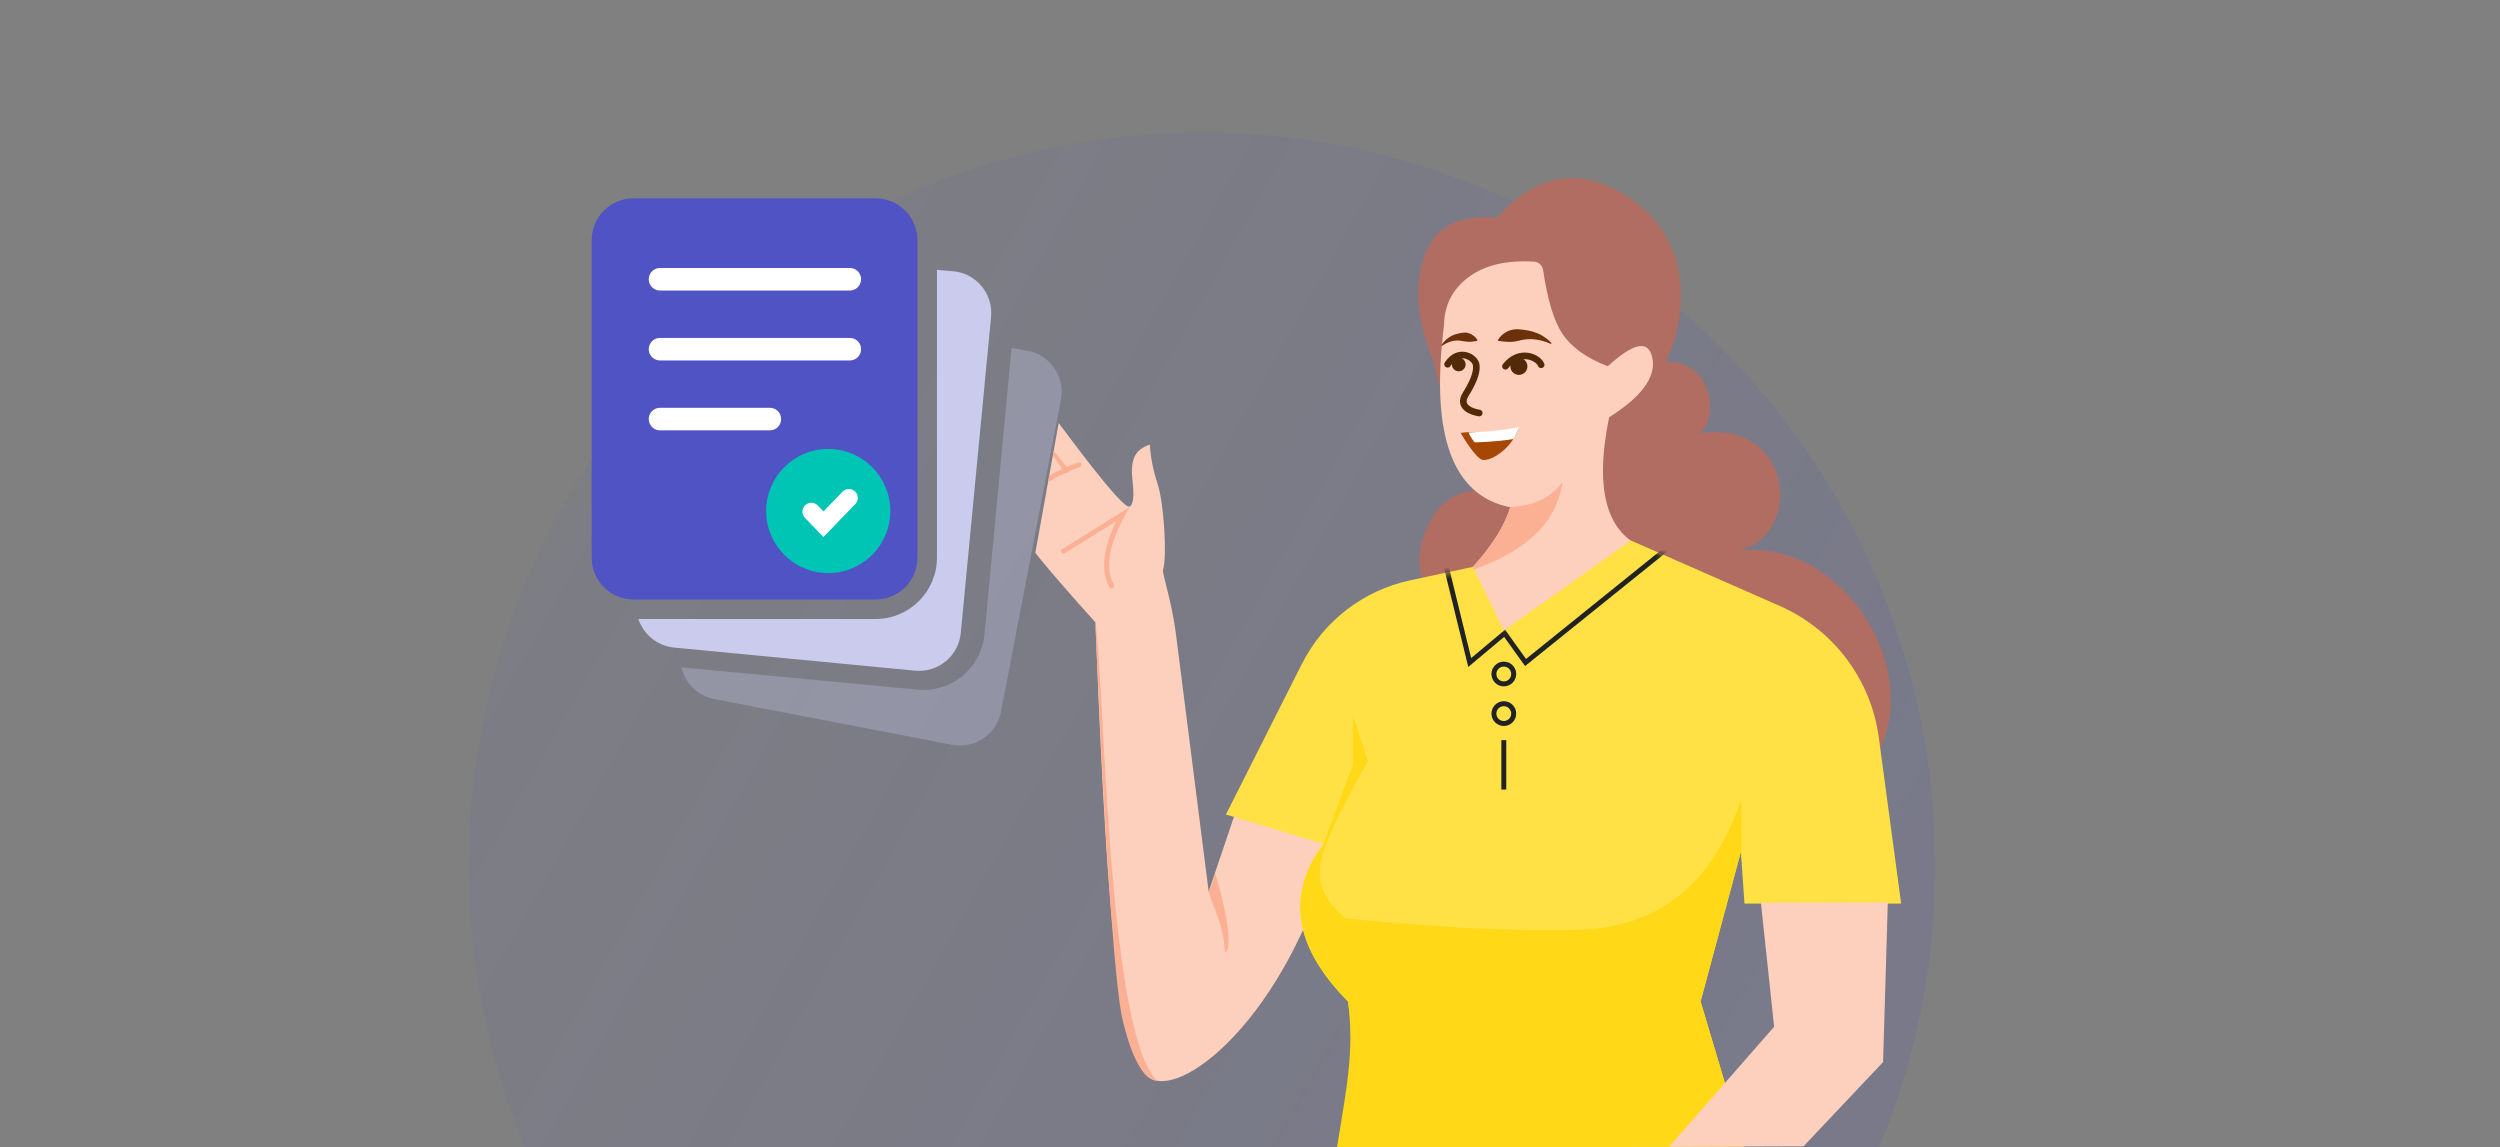 <?xml version="1.0" encoding="UTF-8"?> <svg xmlns="http://www.w3.org/2000/svg" xmlns:xlink="http://www.w3.org/1999/xlink" id="Layer_2" width="421.77" height="193.58" viewBox="0 0 421.77 193.58"><rect x="0" y="0" width="421.77" height="193.58" fill="#808080" stroke="none"/><defs><style> .cls-1 { fill: #6b310a; } .cls-2, .cls-3, .cls-4, .cls-5, .cls-6, .cls-7 { fill-rule: evenodd; } .cls-2, .cls-8 { fill: #fcb093; } .cls-9 { mask: url(#mask-1); } .cls-10 { opacity: .3; } .cls-10, .cls-11 { fill: #cacbed; } .cls-3 { fill: #b16d62; } .cls-12, .cls-4 { fill: #fff; } .cls-13 { mask: url(#mask); } .cls-14 { stroke-width: 3px; } .cls-14, .cls-15, .cls-16, .cls-17 { fill: none; } .cls-14, .cls-16 { stroke: #fff; } .cls-14, .cls-16, .cls-17 { stroke-linecap: round; } .cls-18 { mask: url(#mask-2); } .cls-19 { fill: #212322; } .cls-5 { fill: #ffe145; } .cls-20 { fill: #512a07; } .cls-21, .cls-7 { fill: #fdd0be; } .cls-22 { fill: url(#linear-gradient); isolation: isolate; opacity: .15; } .cls-16 { stroke-width: 3.8px; } .cls-16, .cls-17 { stroke-miterlimit: 10; } .cls-6 { fill: #ffd917; } .cls-23 { fill: #a74706; } .cls-24 { fill: #5053c4; } .cls-17 { stroke: #512a07; stroke-width: 1.12px; } .cls-25 { fill: #00c5b4; } .cls-26 { clip-path: url(#clippath); } .cls-27 { mask: url(#mask-3); } </style><linearGradient id="linear-gradient" x1="-53.48" y1="208.98" x2="310.92" y2="4.33" gradientTransform="translate(0 196) scale(1 -1)" gradientUnits="userSpaceOnUse"><stop offset="0" stop-color="#5053c4" stop-opacity="0"></stop><stop offset=".42" stop-color="#5053c4" stop-opacity=".41"></stop><stop offset="1" stop-color="#5053c4"></stop></linearGradient><clipPath id="clippath"><polygon class="cls-15" points="183.7 43.04 166.49 138.78 183.18 193.83 328.49 193.3 320.14 15.39 183.7 43.04"></polygon></clipPath><mask id="mask" x="206.83" y="91.18" width="113.91" height="112.6" maskUnits="userSpaceOnUse"><path class="cls-4" d="M232.05,203.78h65.23s-10.38-34.83-10.38-34.83l6.8-25.23.61,8.73h26.43s-3.77-28.03-3.77-28.03c-1.32-9.8-7.65-18.21-16.7-22.19l-25.12-11.04h0l-21.44,15.17-5.2-10.73-10.62,2.28c-7.9,1.7-14.6,6.87-18.24,14.08l-12.82,25.42h0l16.41,4.97c-6.33,8.52-4.94,17.38,4.18,26.58,1.54,11.61,3.08,23.22,4.63,34.83Z"></path></mask><mask id="mask-1" x="206.83" y="91.18" width="113.91" height="112.6" maskUnits="userSpaceOnUse"><path class="cls-4" d="M232.05,203.78h65.23s-10.38-34.83-10.38-34.83l6.8-25.23.61,8.73h26.43s-3.77-28.03-3.77-28.03c-1.32-9.8-7.65-18.21-16.7-22.19l-25.12-11.04h0l-21.44,15.17-5.2-10.73-10.62,2.28c-7.9,1.7-14.6,6.87-18.24,14.08l-12.82,25.42h0l16.41,4.97c-6.33,8.52-4.94,17.38,4.18,26.58,1.54,11.61,3.08,23.22,4.63,34.83Z"></path></mask><mask id="mask-2" x="206.83" y="91.18" width="113.91" height="112.6" maskUnits="userSpaceOnUse"><path class="cls-4" d="M232.05,203.78h65.23s-10.38-34.83-10.38-34.83l6.8-25.23.61,8.73h26.43s-3.77-28.03-3.77-28.03c-1.32-9.8-7.65-18.21-16.7-22.19l-25.12-11.04h0l-21.44,15.17-5.2-10.73-10.62,2.28c-7.9,1.7-14.6,6.87-18.24,14.08l-12.82,25.42h0l16.41,4.97c-6.33,8.52-4.94,17.38,4.18,26.58,1.54,11.61,3.08,23.22,4.63,34.83Z"></path></mask><mask id="mask-3" x="206.83" y="91.18" width="113.91" height="112.6" maskUnits="userSpaceOnUse"><path class="cls-4" d="M232.05,203.78h65.23s-10.38-34.83-10.38-34.83l6.8-25.23.61,8.73h26.43s-3.77-28.03-3.77-28.03c-1.32-9.8-7.65-18.21-16.7-22.19l-25.12-11.04h0l-21.44,15.17-5.2-10.73-10.62,2.28c-7.9,1.7-14.6,6.87-18.24,14.08l-12.82,25.42h0l16.41,4.97c-6.33,8.52-4.94,17.38,4.18,26.58,1.54,11.61,3.08,23.22,4.63,34.83Z"></path></mask></defs><g id="Ebene_2"><path class="cls-22" d="M317.01,193.58c6.1-14.63,9.47-30.69,9.47-47.53,0-68.31-55.38-123.69-123.69-123.69s-123.69,55.38-123.69,123.69c0,16.84,3.37,32.9,9.47,47.53h228.44Z"></path><g><path class="cls-11" d="M160.83,45.77l-2.76-.23v48.55c0,5.7-4.64,10.34-10.34,10.34h-40.03c.85,2.58,3.16,4.54,6.03,4.82l40.65,3.9c3.89.37,7.34-2.47,7.71-6.36l5.11-53.32c.37-3.89-2.47-7.34-6.36-7.71h0Z"></path><path class="cls-10" d="M173.39,59.19l-2.73-.49-4.57,48.33c-.54,5.68-5.59,9.86-11.27,9.32l-39.86-3.77c.61,2.65,2.72,4.82,5.55,5.36l40.1,7.71c3.83.74,7.54-1.77,8.27-5.61l10.11-52.6c.74-3.83-1.77-7.54-5.61-8.27h0Z"></path><path class="cls-24" d="M147.72,33.46h-40.84c-3.9,0-7.06,3.16-7.06,7.06v53.56c0,3.91,3.16,7.06,7.06,7.06h40.84c3.91,0,7.06-3.16,7.06-7.06v-53.56c0-3.9-3.16-7.06-7.06-7.06Z"></path><line class="cls-16" x1="111.35" y1="47.11" x2="143.37" y2="47.11"></line><line class="cls-16" x1="111.35" y1="58.91" x2="143.37" y2="58.91"></line><line class="cls-16" x1="111.35" y1="70.7" x2="129.88" y2="70.7"></line><g><circle class="cls-25" cx="139.73" cy="86.21" r="10.47"></circle><path class="cls-14" d="M136.88,86.32l2.04,2.12,4.3-4.44"></path></g></g><g class="cls-26"><g><g id="head"><path class="cls-3" d="M241.96,61.25c-2.84-6.83-3.42-12.77-1.75-17.82,1.67-5.05,5.79-7.28,12.38-6.7,6.39-7.23,13.43-8.59,21.1-4.09,11.52,6.74,11.52,19.37,7.4,28.39,8.99-.1,8.99,12.31,4.39,12.31,16.87-3.67,19.17,16.81,7.83,19.56,21.74-2.61,37.93,32.32,13.33,43.03-24.6,10.71-29.67-4.05-39.61-19.64-3.47-5.44-32.68-9.38-26.82-25.91,1.99-5.62,5.67-8.16,11.05-7.61-4.28-7.4-6.45-11.21-6.52-11.42-1.85-5.91-2.77-9.28-2.77-10.09Z"></path><path class="cls-7" d="M243.63,54.77c-2.35,18.59,1.37,28.86,11.16,30.81-1.23,4.05-4.37,8.45-9.41,13.22-7.56,7.15,6.16,13.76,18.22,5.86,8.04-5.27,13.1-9.18,15.18-11.73-7.52-2.08-9.95-9.59-7.31-22.54,5.46-3.43,7.9-6.73,7.31-9.91-.58-3.18-3.09-2.75-7.53,1.31-3.55-1.35-6.1-3.17-7.65-5.47-1.43-2.12-2.52-5.71-3.27-10.77h0c-.12-.78-.77-1.38-1.56-1.42-4.48-.25-8.03.55-10.68,2.39-2.91,2.03-4.4,4.78-4.47,8.25Z"></path><path class="cls-2" d="M247.81,96.36c3.62-3.83,5.96-7.43,6.97-10.77-.04,0-.07-.02-.11-.03,3.99-.18,6.99-1.58,8.95-4.24-.96,6.87-6.24,11.89-15.81,15.04Z"></path><g><circle class="cls-20" cx="256.27" cy="61.81" r="1.44" transform="translate(166.56 309.7) rotate(-83.67)"></circle><path class="cls-23" d="M250.21,77.61c-1.23-.11-3.79-4.58-3.79-4.58,0,0,.71-.1,1.47-.13,1.84-.06,5.27.13,8.25-.51-.23.69-.57,1.32-.98,1.9-1.71,2.45-3.96,3.41-4.95,3.32h0Z"></path><path class="cls-12" d="M248.79,74.62s-.74-.82-1.02-1.66c1.84-.07,5.52-.27,8.49-.91-.23.69-.54,1.43-.94,2.02-2.78.48-6.53.56-6.53.56h0Z"></path><path class="cls-17" d="M253.98,61.79c2.33-2.95,5.48-1.57,6.02-.25"></path><circle class="cls-20" cx="246.1" cy="61.48" r="1.16"></circle><path class="cls-17" d="M244.22,61.46c1.74-2.72,4.45-1.34,4.8-.04h0c.17.87.03,2.25-1.75,5.11-1.34,2.13,1.02,2.96,2.29,3.15"></path><path class="cls-1" d="M249.19,57.52h0c.06,0,.1-.08.07-.13-.31-.59-.84-.95-1.44-1.17-.58-.23-1.23-.06-1.82.06-1.16.22-2.22.99-2.83,1.97-.05.06.04.15.1.1.86-.59,1.84-.95,2.86-.9,1.11.19,1.85.33,3.07.05h0Z"></path><path class="cls-1" d="M252.7,57.32h0c-.04.07,0,.16.08.18,1.32.22,2.27.27,3.43-.01,1.79-.54,3.69-.24,5.4.51.1.04.18-.09.11-.17-.7-.71-1.59-1.35-2.56-1.69-.98-.39-2.08-.52-3.13-.6-1.33-.03-2.57.62-3.32,1.8h0Z"></path></g></g><g id="arm"><path class="cls-7" d="M203.9,150.46l4.87-14.41,16.85,3.68c-7.01,30.18-25.62,45.62-31.51,42.19-6.05-3.05-7.67-36.51-9.31-76.93-7.9-8.77-12.2-14-12.91-15.71-1.06-2.56-2.4-5.31-2.67-5.8-.27-.48-3.74-7.99-1.53-8.47-.49-1.24-.5-2.1-.04-2.61.46-.5,1.26-.55,2.4-.13-.31-1.03-.22-1.76.28-2.17.75-.63,2.48.1,3.76,1.47-.8-1.78-.96-2.95-.49-3.51.7-.84,3.08.86,4.2,2.24,1.11,1.38,11.62,15.92,12.8,15.15,1.18-.77.28-4.66.36-6.25.08-1.59.42-3.35,3.03-4.19.13,2.2.57,4.4,1.3,6.6,1.1,3.3,1.62,12.39.92,14.53-.17.52,1.48,5.44,2.13,10.45.74,5.77,2.6,20.39,5.58,43.88Z"></path><path class="cls-2" d="M184.83,105.92l.08-.18c1.51,11.88,1.99,68.3,10.3,76.62-3.07-.23-5.01-6.79-5.88-10.57-1.02-4.43-2.88-26.04-4.5-65.87Z"></path><path class="cls-8" d="M203.9,150.46s.82-2.02,1.12-3.09c3.75,12.57,1.7,13.34,1.7,13.34-.61-5.47-1.41-5.98-2.82-10.25Z"></path><g><path class="cls-8" d="M167.62,75.04l5.69,7.93c.81-.74,1.7-1.44,2.69-2.09l-6.03-8.63s.01,0,.02,0l6.72,8.18c.77-.47,1.59-.9,2.46-1.31l-5.1-7.61s-.02-.05-.03-.08l5.91,7.34c.63-.27,1.28-.53,1.95-.78.22-.08.46.03.54.25s-.03.46-.25.53c-.66.24-1.3.5-1.91.77-.03.07-.07.14-.14.18-.12.09-.26.1-.39.06-2.41,1.11-4.43,2.44-6.04,3.97-.02.12-.08.23-.19.3-.06.04-.12.06-.18.07-.22.22-.44.45-.64.69-.08.09-.2.14-.31.14-.1,0-.2-.03-.28-.1-.17-.15-.19-.42-.04-.59.2-.23.42-.46.64-.69l-5.09-8.52s0,0,.01,0Z"></path><path class="cls-8" d="M179.07,93.21c-.12-.2-.06-.45.13-.57l11.37-7.07-.78,1.4c-2.75,4.98-3.38,8.92-1.87,11.71.11.2.04.46-.17.57-.06.03-.13.05-.2.05-.15,0-.29-.08-.37-.22-1.51-2.79-1.12-6.54,1.15-11.15l-8.71,5.42c-.19.13-.45.06-.57-.13Z"></path></g></g><g id="shirt"><path class="cls-5" d="M232.05,203.78h65.23s-10.38-34.83-10.38-34.83l6.8-25.23.61,8.73h26.43s-3.77-28.03-3.77-28.03c-1.32-9.8-7.65-18.21-16.7-22.19l-25.12-11.04h0l-21.44,15.17-5.2-10.73-10.62,2.28c-7.9,1.7-14.6,6.87-18.24,14.08l-12.82,25.42h0l16.41,4.97c-6.33,8.52-4.94,17.38,4.18,26.58,1.54,11.61,3.08,23.22,4.63,34.83Z"></path><path class="cls-6" d="M266.46,156.86c13.47-.43,22.59-7.83,27.36-22.21v10.73s-.12-1.67-.12-1.67l-6.8,25.23,10.38,34.83h-72.98c1.31-15,4.67-23.22,3.12-34.83-4.99-5.04-7.65-9.97-8.01-14.8,19.57,2.19,35.25,3.09,47.05,2.72Z"></path><path class="cls-6" d="M228.22,129.09v-8.48s2.57,7.82,2.57,7.82c-4.89,8.47-7.57,14.33-8.04,17.58-.47,3.25.95,6.2,4.24,8.87l-7.53-.27c-.37-3.5.47-6.95,2.52-10.34l1.21-1.69,5.03-13.48Z"></path><g><g class="cls-13"><path class="cls-19" d="M251.62,113.71c0-1.15.94-2.09,2.09-2.09s2.09.94,2.09,2.09c0,1.15-.94,2.09-2.09,2.09-1.15,0-2.09-.94-2.09-2.09ZM252.45,113.71c0,.69.56,1.25,1.25,1.25s1.25-.56,1.25-1.25c0-.69-.56-1.25-1.25-1.25s-1.25.56-1.25,1.25Z"></path></g><g class="cls-9"><path class="cls-19" d="M251.62,120.39c0-1.15.94-2.09,2.09-2.09,1.15,0,2.09.94,2.09,2.09,0,1.15-.94,2.09-2.09,2.09-1.15,0-2.09-.94-2.09-2.09ZM252.45,120.39c0,.69.56,1.25,1.25,1.25.69,0,1.25-.56,1.25-1.25,0-.69-.56-1.25-1.25-1.25-.69,0-1.25.56-1.25,1.25Z"></path></g><g class="cls-18"><rect class="cls-19" x="253.29" y="124.86" width=".83" height="8.34"></rect></g><g class="cls-27"><polygon class="cls-19" points="247.71 112.52 253.76 107.45 257.29 112.37 281.21 93.11 280.68 92.46 257.45 111.17 253.92 106.23 248.2 111.02 244.41 95.57 243.6 95.77 247.71 112.52"></polygon></g></g></g><polygon class="cls-21" points="318.49 152.24 317.69 179.18 296.83 201.27 274.98 201.02 299.31 173.22 297.08 152.3 318.49 152.24"></polygon></g></g></g></svg> 